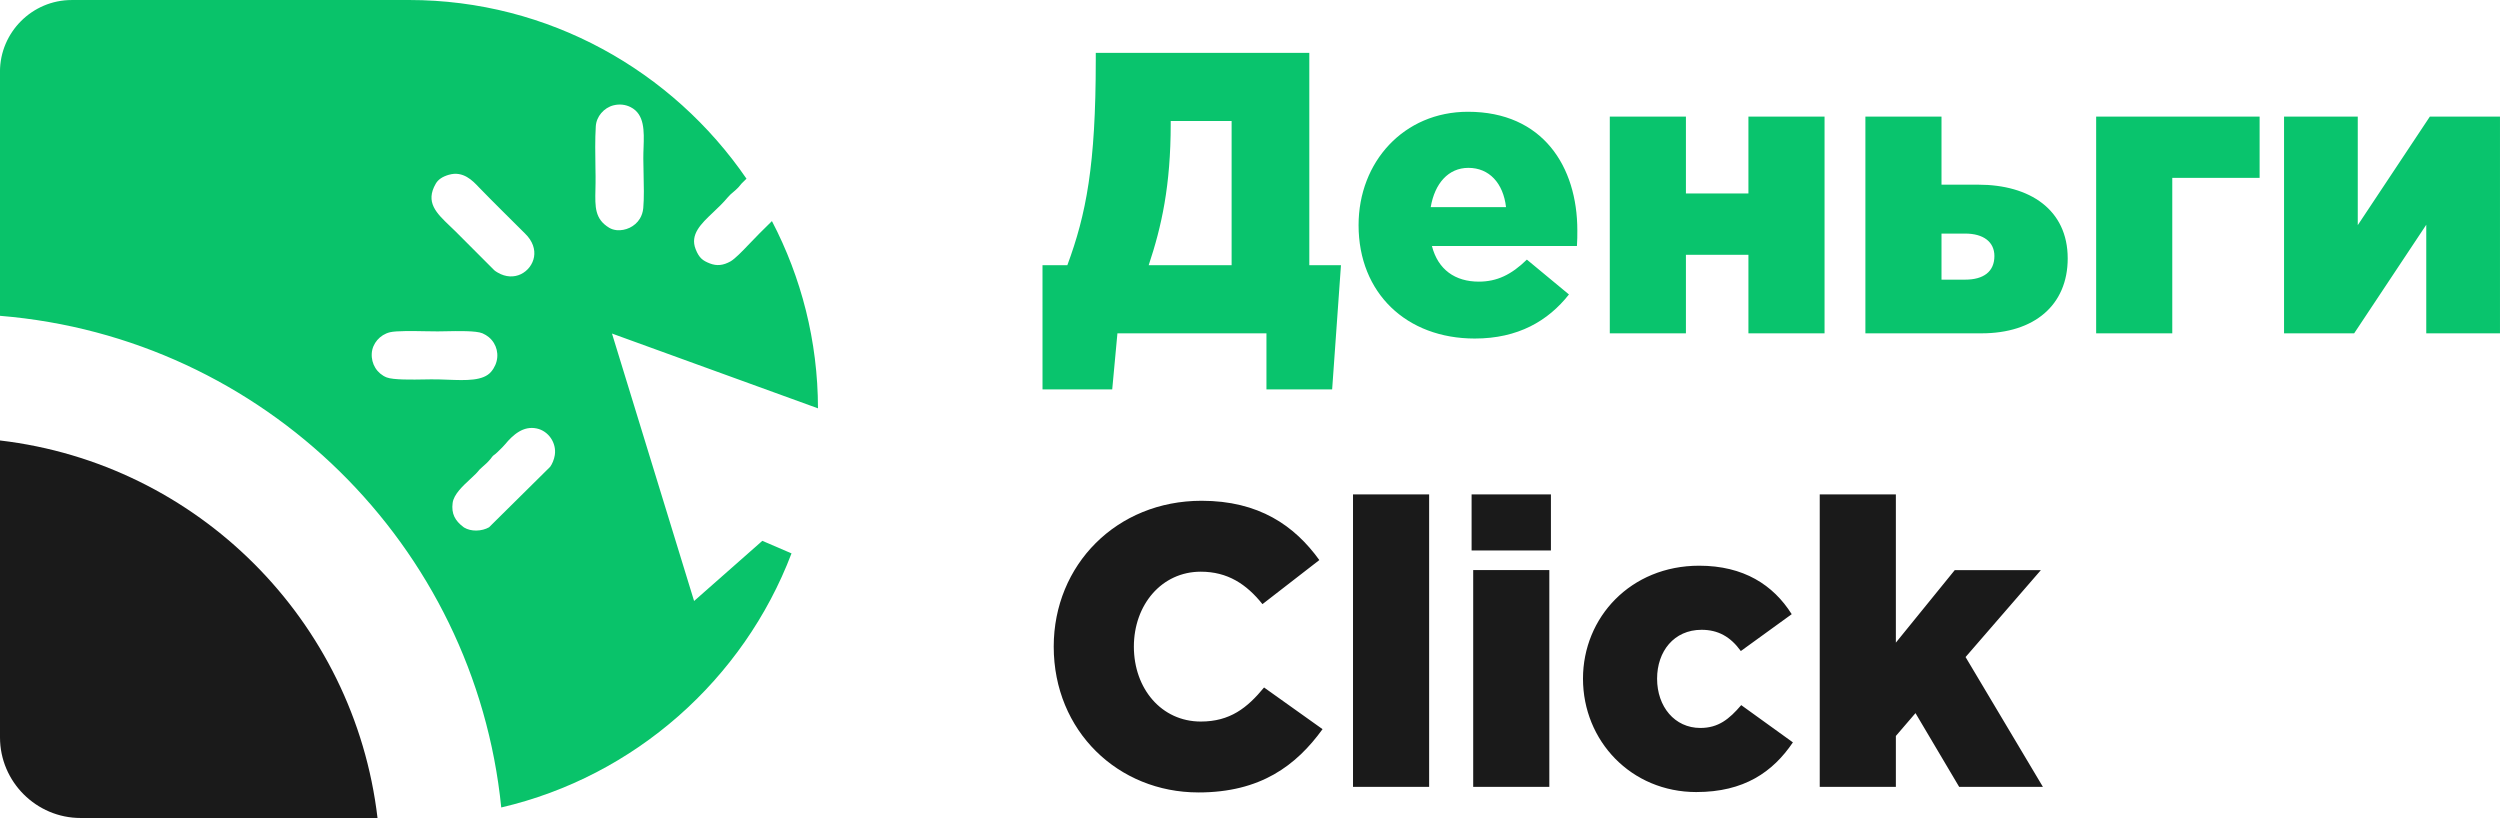 <?xml version="1.0" encoding="UTF-8"?>
<svg version="1.1" viewBox="0 0 133 43.517" xmlns="http://www.w3.org/2000/svg">
<path d="m55.462 20.717h3.708l0.277-2.984h7.928v2.984h3.495l0.469-6.607h-1.684v-11.296h-11.36v0.384c0 5.605-0.512 8.206-1.513 10.912h-1.321zm5.648-6.607c0.682-2.046 1.172-4.22 1.172-7.524v-0.149h3.24v7.673zm17.349 3.9c2.302 0 3.9-0.938 5.009-2.345l-2.238-1.854c-0.831 0.81-1.599 1.172-2.558 1.172-1.258 0-2.174-0.639-2.494-1.897h7.715c0.021-0.277 0.021-0.575 0.021-0.831 0-3.389-1.833-6.309-5.819-6.309-3.41 0-5.819 2.664-5.819 6.032 0 3.623 2.558 6.032 6.181 6.032zm-2.345-6.991c0.213-1.258 0.938-2.089 2.004-2.089 1.108 0 1.854 0.81 2.003 2.089zm9.527 6.714h4.05v-4.178h3.325v4.178h4.05v-11.531h-4.05v4.092h-3.325v-4.092h-4.05zm13.598 0h6.181c2.792 0 4.582-1.492 4.582-3.986 0-2.6-2.025-3.922-4.753-3.922h-1.961v-3.623h-4.049zm4.049-2.856v-2.451h1.258c0.98 0 1.556 0.448 1.556 1.194 0 0.831-0.576 1.257-1.556 1.257zm8.227 2.856h4.05v-8.269h4.646v-3.261h-8.696zm9.996 0h3.73l3.836-5.776v5.776h3.922v-11.531h-3.73l-3.836 5.776v-5.776h-3.922z" fill="#09c46d"/>
<path d="m63.753 42.158c3.304 0 5.201-1.428 6.607-3.367l-3.112-2.217c-0.895 1.087-1.812 1.812-3.367 1.812-2.089 0-3.559-1.748-3.559-3.986 0-2.217 1.471-3.986 3.559-3.986 1.428 0 2.43 0.661 3.282 1.726l3.026-2.345c-1.321-1.833-3.218-3.154-6.266-3.154-4.519 0-7.865 3.41-7.865 7.758 0 4.497 3.432 7.758 7.694 7.758zm8.227-0.298h4.05v-15.559h-4.05zm6.394 0h4.05v-11.531h-4.05zm-0.085-12.575h4.22v-2.984h-4.22zm11.957 12.852c2.536 0 4.071-1.066 5.136-2.643l-2.749-1.982c-0.639 0.746-1.215 1.215-2.174 1.215-1.364 0-2.302-1.13-2.302-2.622 0-1.449 0.895-2.6 2.366-2.6 0.874 0 1.534 0.362 2.089 1.13l2.707-1.961c-0.98-1.556-2.558-2.579-4.923-2.579-3.644 0-6.181 2.749-6.181 6.01 0 3.304 2.558 6.032 6.032 6.032zm6.564-0.277h4.05v-2.707l1.044-1.215 2.323 3.922h4.455l-4.114-6.905 4.007-4.625h-4.582l-3.133 3.858v-7.886h-4.05z" fill="#1a1a1a"/>
<path d="m20.084 43.517h-15.797c-2.357 0-4.287-1.929-4.287-4.287v-15.797c10.512 1.234 18.85 9.572 20.084 20.084z" clip-rule="evenodd" fill="#1a1a1a" fill-rule="evenodd"/>
<path d="m3.813 0h17.946c7.432 0 14.024 3.777 17.954 9.506l-0.027 0.027-0.234 0.231-0.055 0.066c-0.036 0.046-0.074 0.094-0.116 0.138-0.107 0.112-0.195 0.186-0.28 0.257-0.092 0.077-0.183 0.152-0.278 0.267-0.247 0.297-0.52 0.556-0.783 0.805-0.65 0.615-1.241 1.176-0.932 1.959 0.094 0.24 0.194 0.396 0.309 0.503 0.115 0.109 0.261 0.182 0.442 0.254 0.189 0.075 0.372 0.101 0.551 0.082 0.182-0.018 0.368-0.085 0.558-0.192 0.11-0.062 0.275-0.205 0.44-0.362 0.176-0.167 0.351-0.351 0.473-0.48 0.387-0.412 0.836-0.858 1.286-1.299 1.559 2.987 2.444 6.376 2.45 9.961l-10.959-3.979 4.368 14.229 3.631-3.201 1.552 0.668c-2.553 6.713-8.345 11.864-15.442 13.517-1.408-13.956-12.636-25.012-26.668-26.156v-12.986c0-2.098 1.716-3.814 3.813-3.814zm20.069 9.297c-0.173 0.05-0.321 0.115-0.44 0.197-0.108 0.075-0.196 0.167-0.26 0.278-0.572 0.988 0.033 1.565 0.757 2.256l0.294 0.283c0.69 0.689 1.375 1.383 2.067 2.07l0.071 0.054 0.1 0.062c0.443 0.264 0.888 0.258 1.24 0.09 0.181-0.088 0.34-0.219 0.461-0.378 0.121-0.158 0.205-0.344 0.239-0.542 0.067-0.392-0.062-0.842-0.485-1.249-0.817-0.817-1.651-1.631-2.455-2.461-0.325-0.345-0.831-0.879-1.587-0.66zm-3.14 8.38c-0.264 0.064-0.499 0.213-0.671 0.414-0.168 0.196-0.276 0.441-0.293 0.703-0.019 0.29 0.054 0.559 0.19 0.778 0.141 0.228 0.352 0.407 0.6 0.506 0.348 0.139 1.38 0.12 2.044 0.108l0.328-0.005c0.302-0.002 0.598 0.009 0.888 0.02 0.969 0.037 1.887 0.071 2.303-0.427 0.095-0.113 0.169-0.235 0.222-0.359 0.113-0.263 0.134-0.543 0.072-0.802-0.061-0.258-0.204-0.496-0.417-0.674-0.1-0.082-0.214-0.153-0.34-0.207-0.335-0.144-1.33-0.122-2.001-0.108l-0.383 0.006-0.634-0.008c-0.682-0.012-1.565-0.029-1.907 0.054zm8.774 6.532c0.049-0.323-0.035-0.645-0.211-0.902-0.174-0.255-0.44-0.447-0.753-0.513-0.36-0.076-0.675 0.011-0.942 0.17-0.293 0.173-0.539 0.433-0.735 0.669-0.083 0.102-0.212 0.227-0.324 0.336l-0.086 0.084c-0.076 0.075-0.127 0.113-0.176 0.149l-0.055 0.042c-0.027 0.023-0.037 0.037-0.051 0.057l-0.083 0.11c-0.15 0.183-0.314 0.325-0.445 0.438-0.066 0.057-0.121 0.106-0.147 0.136l-0.02 0.025c-0.063 0.075-0.109 0.131-0.183 0.205l-0.298 0.282c-0.396 0.367-0.866 0.804-0.927 1.258-0.039 0.291-4e-3 0.531 0.091 0.732 0.098 0.208 0.264 0.388 0.482 0.551l0.037 0.027c0.188 0.114 0.42 0.165 0.652 0.161 0.245-0.003 0.485-0.066 0.674-0.173l3.252-3.218c0.052-0.071 0.105-0.166 0.149-0.275 0.045-0.108 0.08-0.229 0.099-0.351zm3.123-18.606c-0.247 0.061-0.483 0.21-0.656 0.416-0.162 0.193-0.27 0.433-0.287 0.698-0.043 0.684-0.03 1.504-0.018 2.237l6e-3 0.407c0.003 0.261-2e-3 0.501-7e-3 0.725-0.021 0.93-0.035 1.566 0.731 2.031 0.118 0.071 0.258 0.114 0.406 0.128 0.224 0.02 0.465-0.024 0.684-0.128 0.217-0.104 0.412-0.268 0.544-0.487 0.095-0.157 0.16-0.344 0.18-0.56 0.047-0.521 0.031-1.222 0.016-1.866l-0.013-0.765c-1e-3 -0.2 0.006-0.396 0.013-0.591 0.03-0.876 0.06-1.769-0.688-2.148-0.131-0.067-0.281-0.114-0.44-0.131-0.147-0.016-0.306-0.007-0.471 0.034z" clip-rule="evenodd" fill="#09c36a" fill-rule="evenodd"/>
</svg>
